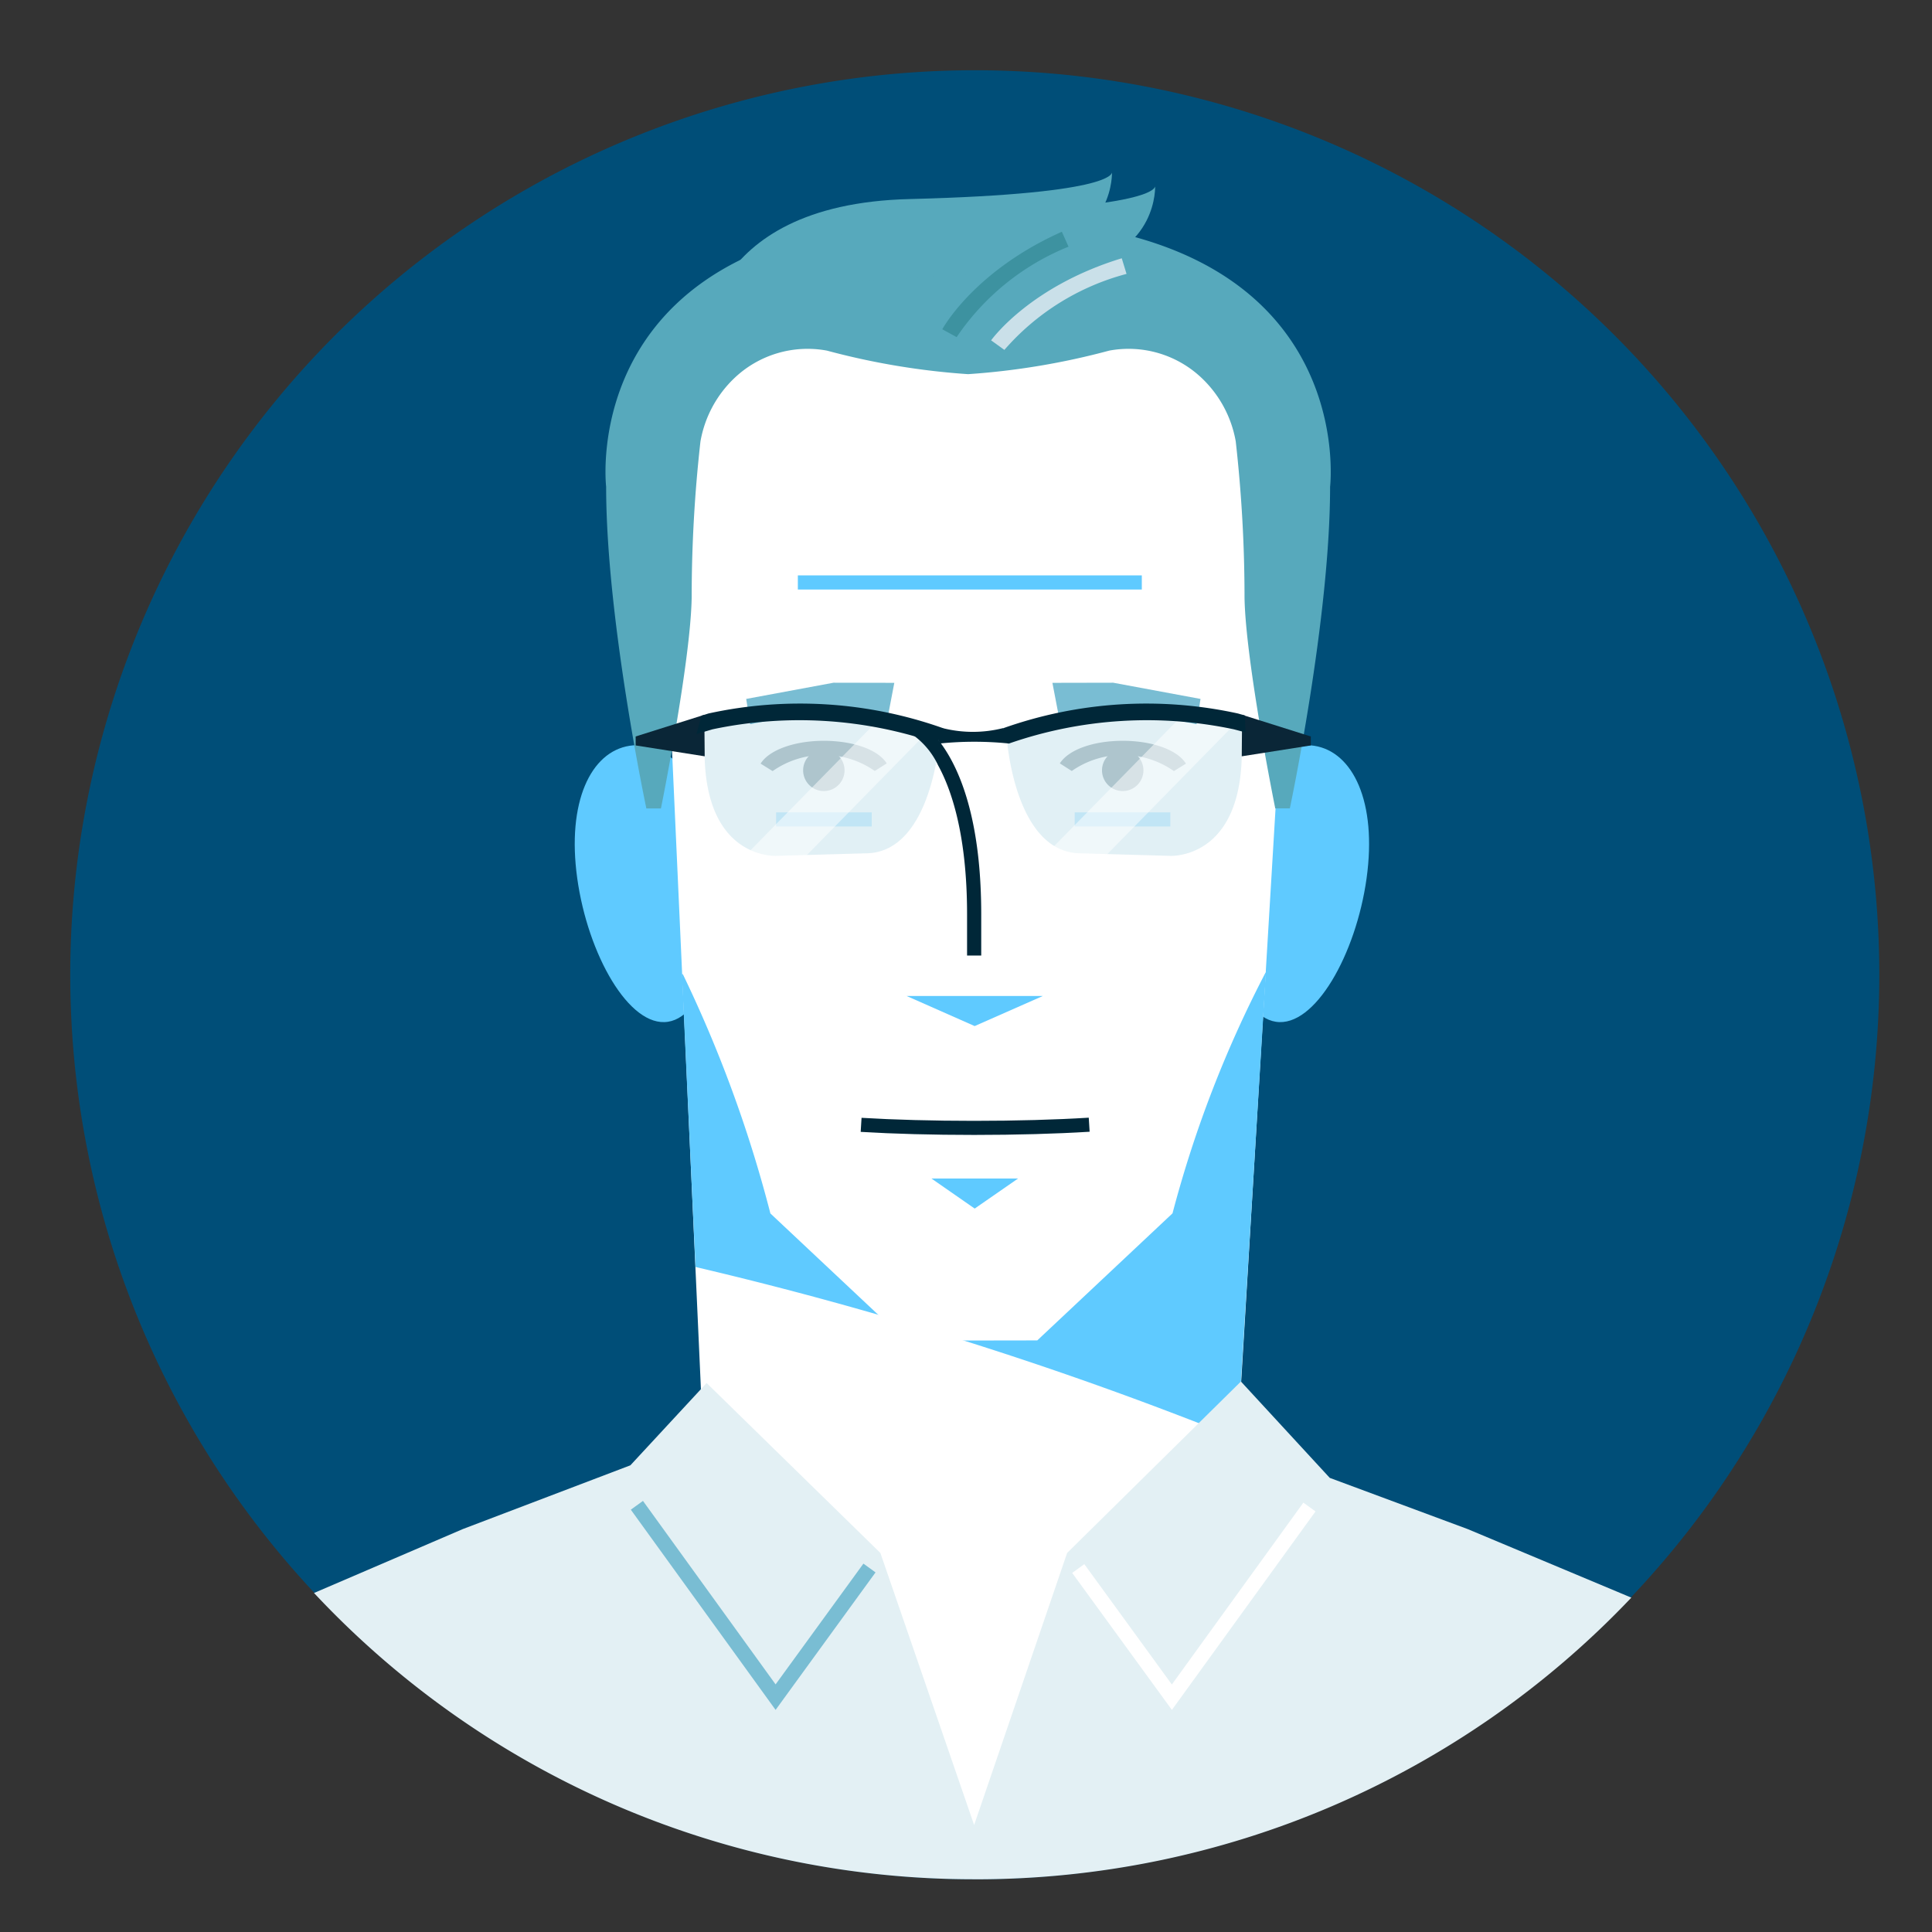 <svg xmlns="http://www.w3.org/2000/svg" xmlns:xlink="http://www.w3.org/1999/xlink" width="110" height="110" viewBox="0 0 110 110">
  <rect x="0" y="0" width="110" height="110" fill="#333333" stroke="none"/>
  <defs>
    <style>
      .cls-1 {
        fill: none;
      }

      .cls-2 {
        clip-path: url(#clip-IGIconBlogJohnLee);
      }

      .cls-3 {
        clip-path: url(#clip-path);
      }

      .cls-4 {
        fill: #004e78;
      }

      .cls-5 {
        fill: #5fcaff;
      }

      .cls-6 {
        fill: #fff;
      }

      .cls-7 {
        fill: #002738;
      }

      .cls-8 {
        fill: #57a9bc;
      }

      .cls-9 {
        opacity: 0.8;
        mix-blend-mode: multiply;
        isolation: isolate;
      }

      .cls-10 {
        clip-path: url(#clip-path-3);
      }

      .cls-11 {
        fill: #daecf2;
      }

      .cls-12 {
        clip-path: url(#clip-path-4);
      }

      .cls-13 {
        fill: #0a2637;
      }

      .cls-14 {
        fill: #3d92a0;
      }

      .cls-15 {
        fill: #cae0e9;
      }

      .cls-16 {
        opacity: 0.5;
      }

      .cls-17 {
        clip-path: url(#clip-path-5);
      }

      .cls-18 {
        fill: #79bdd3;
      }

      .cls-19 {
        fill: #e3f0f4;
      }
    </style>
    <clipPath id="clip-path">
      <rect id="Rectangle_16" data-name="Rectangle 16" class="cls-1" width="103" height="103"/>
    </clipPath>
    <clipPath id="clip-path-3">
      <rect id="Rectangle_9" data-name="Rectangle 9" class="cls-1" width="13.386" height="8.197"/>
    </clipPath>
    <clipPath id="clip-path-4">
      <rect id="Rectangle_10" data-name="Rectangle 10" class="cls-1" width="13.387" height="8.197"/>
    </clipPath>
    <clipPath id="clip-path-5">
      <rect id="Rectangle_12" data-name="Rectangle 12" class="cls-1" width="11.252" height="11.404"/>
    </clipPath>
    <clipPath id="clip-IGIconBlogJohnLee">
      <rect width="110" height="110"/>
    </clipPath>
  </defs>
  <g id="IGIconBlogJohnLee" class="cls-2">
    <g id="Group_26" data-name="Group 26" transform="translate(4 4)">
      <g id="Group_25" data-name="Group 25" class="cls-3">
        <g id="Group_24" data-name="Group 24">
          <g id="Group_23" data-name="Group 23" class="cls-3">
            <path id="Path_36" data-name="Path 36" class="cls-4" d="M103,51.489A51.5,51.5,0,1,1,51.5,0,51.495,51.495,0,0,1,103,51.489"/>
            <path id="Path_37" data-name="Path 37" class="cls-5" d="M178.634,110.842c-.6,4.339.626,9.064,2.835,9.4s4.563-3.834,5.165-8.173-.774-7.2-2.983-7.542-4.415,1.972-5.017,6.311" transform="translate(-112.826 -66.066)"/>
            <path id="Path_38" data-name="Path 38" class="cls-5" d="M86.223,110.842c.6,4.339-.626,9.064-2.835,9.4s-4.563-3.834-5.165-8.173.774-7.2,2.983-7.542,4.415,1.972,5.017,6.311" transform="translate(-49.358 -66.066)"/>
            <path id="Path_39" data-name="Path 39" class="cls-6" d="M123.8,36.427c-3.275-3.475-9.189-5.795-15.94-5.795-8.325,0-15.373,3.527-17.775,8.4a8.668,8.668,0,0,0-.629,1.694l.775,4.49,2.816,62.244,14.975,12.158,14.386-12.057,3.746-62.486.161-4.136a9.765,9.765,0,0,0-2.516-4.508" transform="translate(-56.551 -19.366)"/>
            <path id="Path_40" data-name="Path 40" class="cls-5" d="M126.3,166.182a213.373,213.373,0,0,0-30.856-9.764l-.775-16.671,33.253-.108Z" transform="translate(-59.844 -88.282)"/>
            <path id="Path_41" data-name="Path 41" class="cls-6" d="M111.179,153.875h-3.746l-7.7-7.234a73.461,73.461,0,0,0-5.022-13.7l16.634-3.952,16.6,3.9a65.888,65.888,0,0,0-5.317,13.746l-7.7,7.234Z" transform="translate(-59.87 -81.552)"/>
            <path id="Path_42" data-name="Path 42" class="cls-7" d="M113.432,106.352a1.179,1.179,0,1,0,1.179-1.178,1.179,1.179,0,0,0-1.179,1.178" transform="translate(-71.705 -66.493)"/>
            <path id="Path_43" data-name="Path 43" class="cls-7" d="M107.536,105.532l-.684-.425c.483-.777,1.927-1.3,3.594-1.3s3.089.5,3.586,1.286l-.679.433a5.073,5.073,0,0,0-5.817.006" transform="translate(-67.546 -65.629)"/>
            <path id="Path_44" data-name="Path 44" class="cls-7" d="M162.052,106.352a1.179,1.179,0,1,1-1.179-1.178,1.178,1.178,0,0,1,1.179,1.178" transform="translate(-100.95 -66.493)"/>
            <path id="Path_45" data-name="Path 45" class="cls-7" d="M159.662,105.532a5.074,5.074,0,0,0-5.817-.006l-.679-.433c.5-.781,1.906-1.286,3.586-1.286s3.111.522,3.594,1.3Z" transform="translate(-96.823 -65.629)"/>
            <path id="Path_46" data-name="Path 46" class="cls-5" d="M138.223,171.566h-4.934l2.464,1.712Z" transform="translate(-84.258 -108.467)"/>
            <path id="Path_47" data-name="Path 47" class="cls-5" d="M137.21,143.313h-7.753l3.872,1.712Z" transform="translate(-81.836 -90.605)"/>
            <path id="Path_48" data-name="Path 48" class="cls-7" d="M128.786,163.127c-2.333,0-4.562-.06-6.446-.174l.049-.8c1.869.112,4.081.172,6.4.172,2.38,0,4.641-.062,6.536-.18l.05.8c-1.911.119-4.189.182-6.586.182" transform="translate(-77.336 -102.509)"/>
            <rect id="Rectangle_6" data-name="Rectangle 6" class="cls-5" width="19.584" height="0.805" transform="translate(41.426 28.76)"/>
            <rect id="Rectangle_7" data-name="Rectangle 7" class="cls-5" width="5.445" height="0.805" transform="translate(40.188 42.252)"/>
            <rect id="Rectangle_8" data-name="Rectangle 8" class="cls-5" width="5.445" height="0.805" transform="translate(57.189 42.252)"/>
            <path id="Path_49" data-name="Path 49" class="cls-6" d="M153.055,37.05c-.062-.118-6.273-11.855-17.738-10.773l-.075-.8c12.012-1.13,18.465,11.082,18.529,11.206Z" transform="translate(-85.492 -16.059)"/>
            <path id="Path_50" data-name="Path 50" class="cls-6" d="M149.555,37.776a11.979,11.979,0,0,0-8.827-4.115l-.044-.8a12.566,12.566,0,0,1,9.474,4.385Z" transform="translate(-88.932 -20.769)"/>
            <path id="Path_51" data-name="Path 51" class="cls-8" d="M104.453,23.038c21.447,0,19.643,15.241,19.643,15.241,0,7.524-2.292,18.313-2.292,18.313h-.83s-1.688-8.335-1.75-12a79.362,79.362,0,0,0-.5-8.894,6.53,6.53,0,0,0-1.933-3.605,6.046,6.046,0,0,0-5.268-1.566,41.736,41.736,0,0,1-8.038,1.341,41.742,41.742,0,0,1-8.039-1.341,6.046,6.046,0,0,0-5.268,1.566A6.53,6.53,0,0,0,88.247,35.7a79.45,79.45,0,0,0-.5,8.894c-.061,3.663-1.75,12-1.75,12h-.83S82.877,45.8,82.877,38.279c0,0-1.8-15.241,19.643-15.241Z" transform="translate(-52.366 -14.565)"/>
            <path id="Path_52" data-name="Path 52" class="cls-8" d="M116.683,20.373c4.715-.86,4.525-4.644,4.525-4.644s.476,1.247-11.526,1.548-11.764,8.6-11.764,8.6Z" transform="translate(-61.898 -9.944)"/>
            <path id="Path_53" data-name="Path 53" class="cls-8" d="M123.364,22.518c4.715-.86,4.525-4.644,4.525-4.644s.476,1.247-11.526,1.548-11.764,8.6-11.764,8.6l4.547-4.581Z" transform="translate(-66.121 -11.3)"/>
            <g id="Group_13" data-name="Group 13" class="cls-9" transform="translate(53.317 36.532)">
              <g id="Group_12" data-name="Group 12">
                <g id="Group_11" data-name="Group 11" class="cls-10">
                  <path id="Path_54" data-name="Path 54" class="cls-11" d="M144.94,100.76s.423,6.624,4.227,6.624l5.072.144s4.126.247,4.087-6.048V99.9a24.188,24.188,0,0,0-13.386.864" transform="translate(-144.94 -99.331)"/>
                </g>
              </g>
            </g>
            <g id="Group_16" data-name="Group 16" class="cls-9" transform="translate(36.115 36.532)">
              <g id="Group_15" data-name="Group 15">
                <g id="Group_14" data-name="Group 14" class="cls-12">
                  <path id="Path_55" data-name="Path 55" class="cls-11" d="M111.563,100.76s-.423,6.624-4.227,6.624l-5.072.144s-4.126.247-4.087-6.048V99.9a24.188,24.188,0,0,1,13.386.864" transform="translate(-98.176 -99.331)"/>
                </g>
              </g>
            </g>
            <path id="Path_56" data-name="Path 56" class="cls-13" d="M91.422,99.779l-3.911,1.234v.511l3.931.619Z" transform="translate(-55.319 -63.082)"/>
            <path id="Path_57" data-name="Path 57" class="cls-13" d="M181.34,99.779l3.911,1.234v.511l-3.931.619Z" transform="translate(-114.62 -63.082)"/>
            <path id="Path_58" data-name="Path 58" class="cls-7" d="M134.607,101.838a7.029,7.029,0,0,0,3.45,0l.287.449a6.851,6.851,0,0,1-3.975,0Z" transform="translate(-84.94 -64.384)"/>
            <path id="Path_59" data-name="Path 59" class="cls-7" d="M134.256,103.04a19.429,19.429,0,0,1,3.961,0v-.691a10.619,10.619,0,0,1-4.13.071Z" transform="translate(-84.762 -64.707)"/>
            <path id="Path_60" data-name="Path 60" class="cls-14" d="M135.789,31l-.816-.448c.074-.136,1.882-3.353,6.806-5.552l.38.85A14.027,14.027,0,0,0,135.789,31" transform="translate(-85.322 -15.805)"/>
            <path id="Path_61" data-name="Path 61" class="cls-15" d="M143.284,34.325l-.755-.544c.091-.126,2.28-3.1,7.438-4.673l.272.89a13.937,13.937,0,0,0-6.955,4.327" transform="translate(-90.099 -18.403)"/>
            <g id="Group_19" data-name="Group 19" class="cls-16" transform="translate(54.797 35.753)">
              <g id="Group_18" data-name="Group 18">
                <g id="Group_17" data-name="Group 17" class="cls-17">
                  <path id="Path_70" data-name="Path 70" class="cls-6" d="M.211.868H13.75V3.351H.211Z" transform="matrix(0.7, -0.714, 0.714, 0.7, -0.768, 9.209)"/>
                </g>
              </g>
            </g>
            <g id="Group_22" data-name="Group 22" class="cls-16" transform="translate(37.743 35.753)">
              <g id="Group_21" data-name="Group 21">
                <g id="Group_20" data-name="Group 20" class="cls-17">
                  <path id="Path_71" data-name="Path 71" class="cls-6" d="M.211.868H13.75V3.351H.211Z" transform="matrix(0.7, -0.714, 0.714, 0.7, -0.768, 9.209)"/>
                </g>
              </g>
            </g>
            <path id="Path_62" data-name="Path 62" class="cls-18" d="M152.015,94.816l.38,1.985,5.545-.1,2.279.474.228-1.443-4.973-.923Z" transform="translate(-96.095 -59.938)"/>
            <path id="Path_63" data-name="Path 63" class="cls-7" d="M144.71,100.322l-.321-.873a24.383,24.383,0,0,1,13.369-.84l.394.112.039.964-.667-.175a23.89,23.89,0,0,0-12.813.813" transform="translate(-91.274 -61.986)"/>
            <path id="Path_64" data-name="Path 64" class="cls-18" d="M113.054,94.816l-.38,1.985-5.545-.1-2.279.474-.228-1.443,4.973-.923Z" transform="translate(-66.136 -59.938)"/>
            <path id="Path_65" data-name="Path 65" class="cls-7" d="M110.649,100.322l.321-.873a24.383,24.383,0,0,0-13.369-.84l-.394.125-.289,1.046.917-.27a23.891,23.891,0,0,1,12.814.813" transform="translate(-61.266 -61.986)"/>
            <path id="Path_66" data-name="Path 66" class="cls-7" d="M134,113.994h-.806v-2.339c0-4.549-.9-7.125-1.646-8.486a4.462,4.462,0,0,0-1.616-1.858l.338-.731c.152.07,3.73,1.809,3.73,11.075Z" transform="translate(-82.133 -63.589)"/>
            <path id="Path_67" data-name="Path 67" class="cls-19" d="M75.347,231.337A51.435,51.435,0,0,0,112.728,215.3l-7.5-3.142-1.819-.762-7.851-2.915L90.5,202.994l-9.895,9.762-5.295,15.49-5.338-15.49-9.894-9.676-4.34,4.686L46.2,211.395l-1.722.74-6.752,2.9a51.436,51.436,0,0,0,37.623,16.3" transform="translate(-23.847 -128.337)"/>
            <path id="Path_68" data-name="Path 68" class="cls-6" d="M160.753,233.536l-5.677-7.8.69-.5,4.985,6.853,7.487-10.354.692.5Z" transform="translate(-98.03 -140.181)"/>
            <path id="Path_69" data-name="Path 69" class="cls-18" d="M95,233.377l-8.243-11.4.692-.5L95,231.924l5-6.876.69.5Z" transform="translate(-54.841 -140.022)"/>
          </g>
        </g>
      </g>
    </g>
  </g>
</svg>
